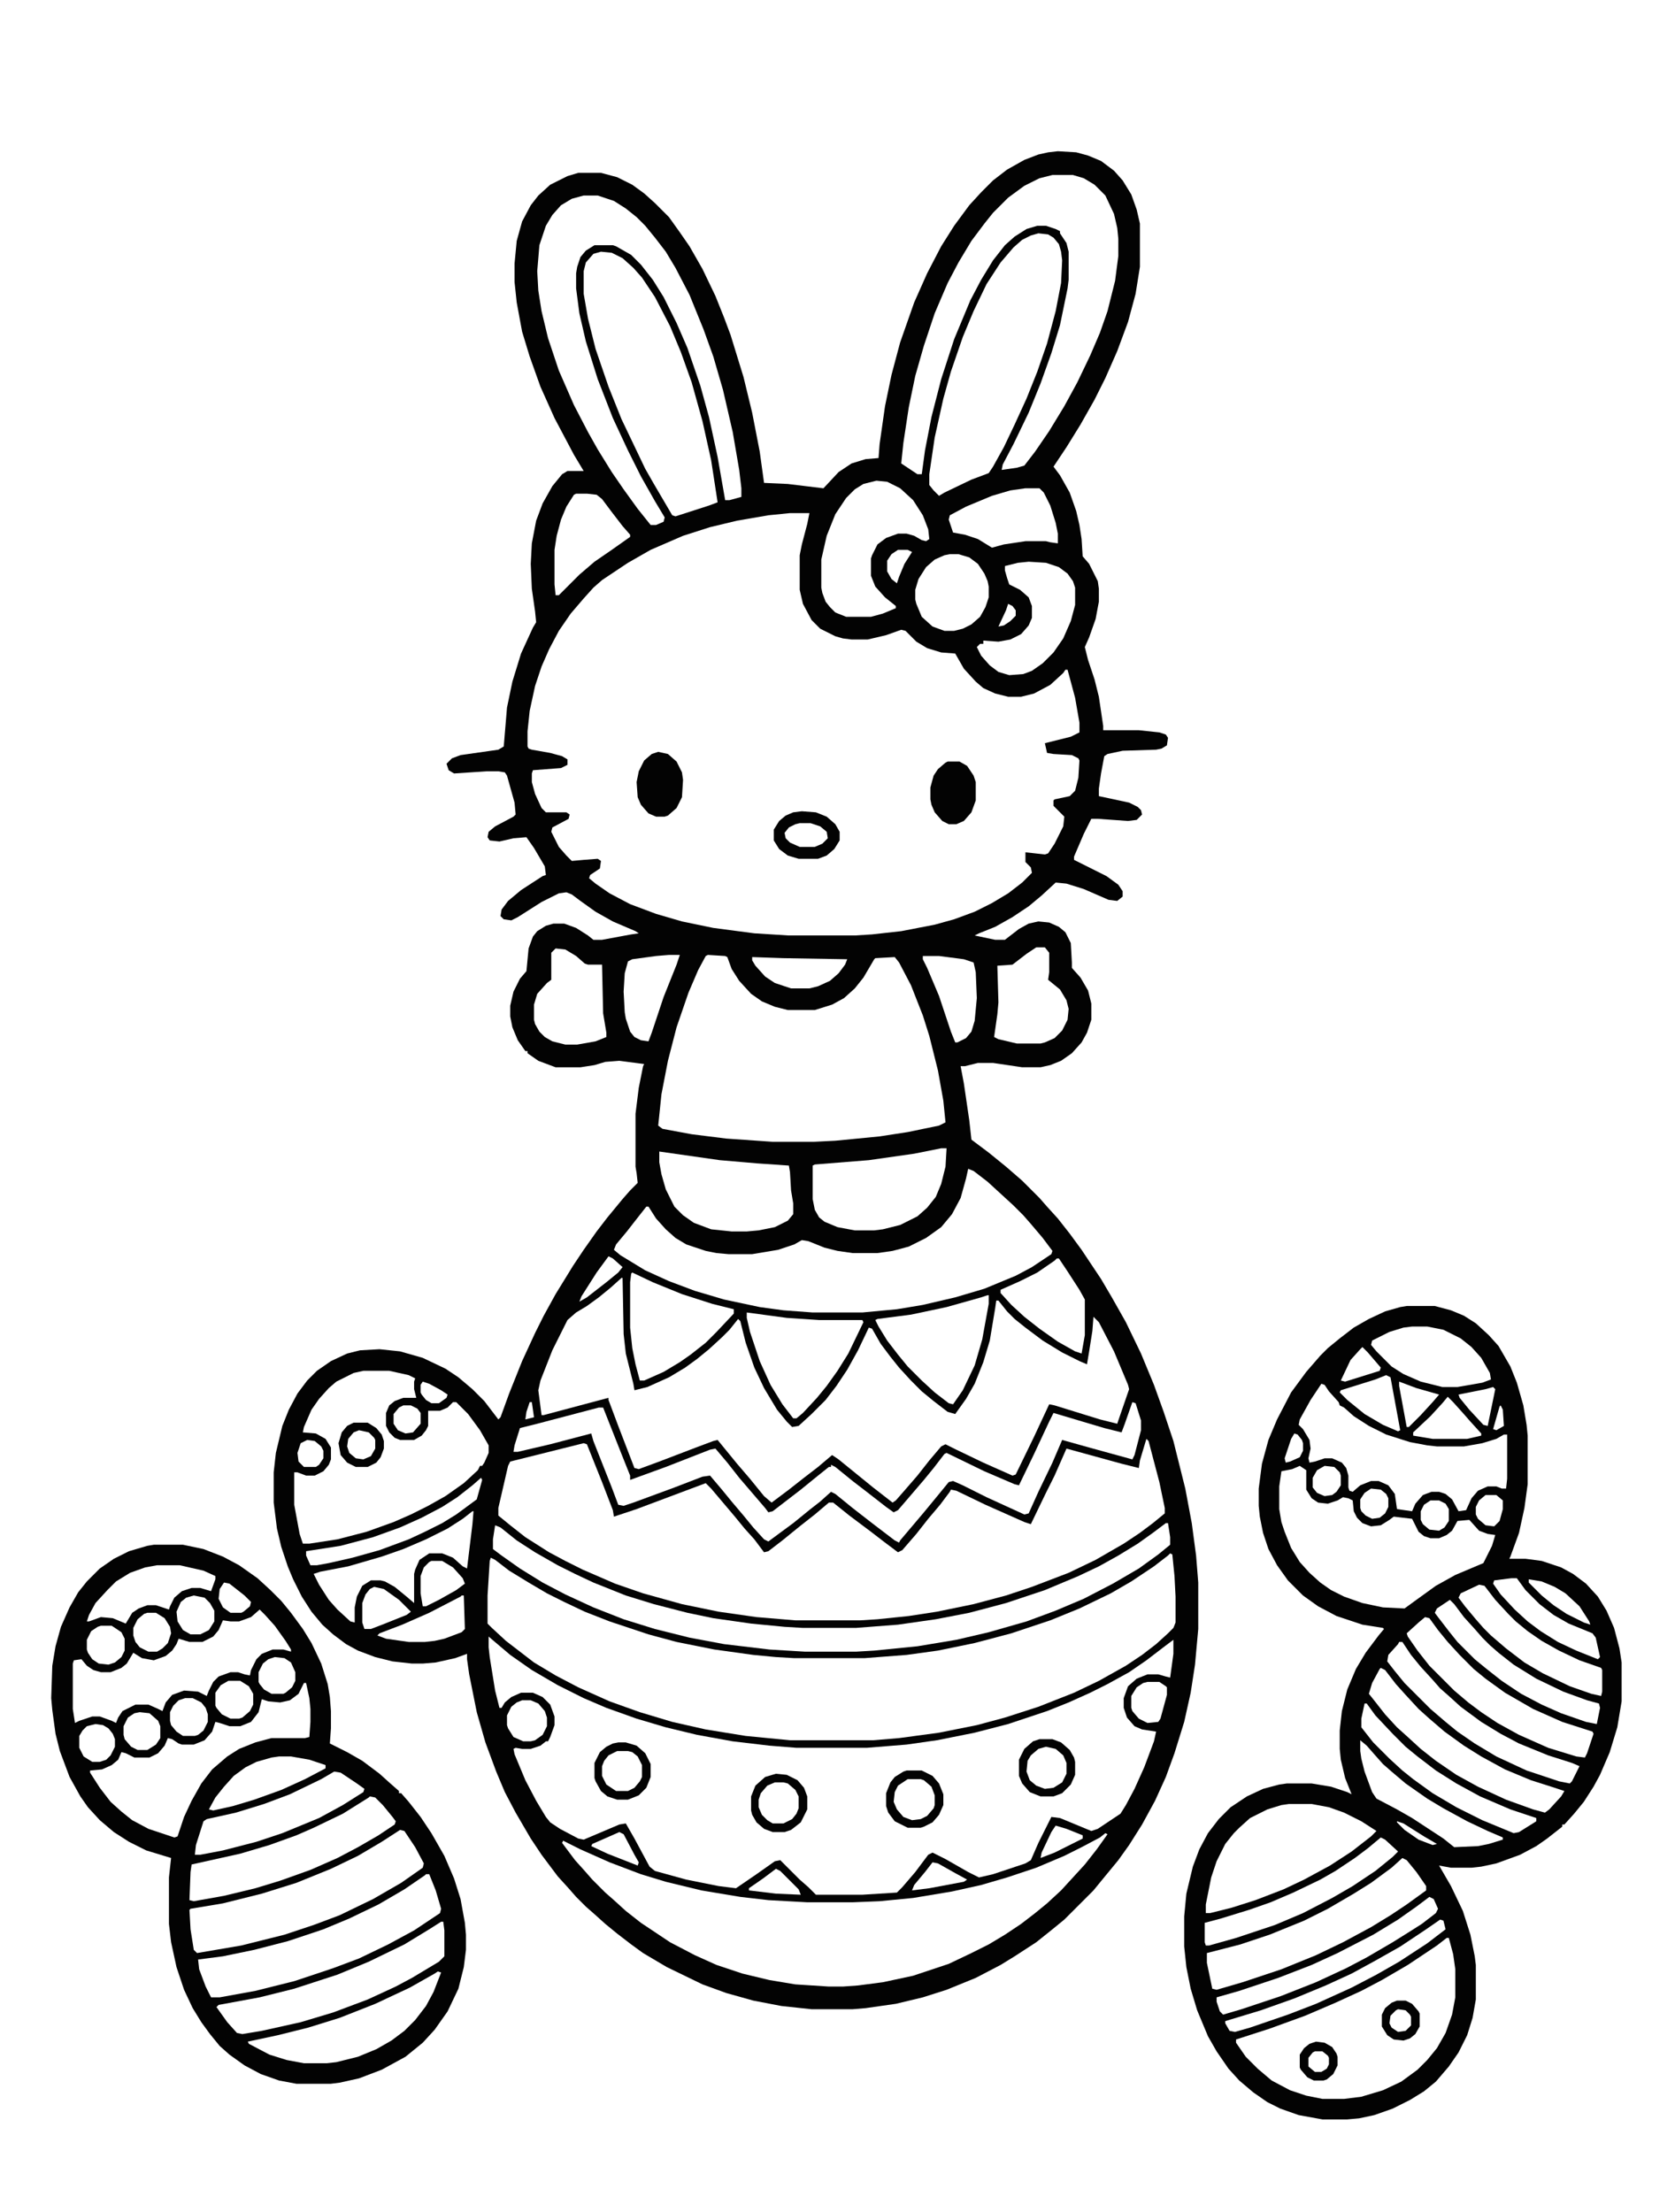 <svg xmlns="http://www.w3.org/2000/svg" version="1.1" viewBox="0 0 1550 2048" width="680" height="898"><path transform="translate(0)" d="m0 0h1550v2048h-1550z" fill="#fff"></path><path transform="translate(979,140)" d="m0 0 17 1 11 3 12 5 12 9 8 9 8 13 5 14 3 13v40l-4 25-7 26-10 27-11 25-10 20-13 23-13 21-12 18 6 8 9 16 6 17 3 13 2 13 1 16 6 7 8 16 1 7v12l-3 16-6 17-4 9 3 12 6 18 4 16 4 27v4h33l19 2 6 2 2 3-1 7-5 3-5 1-31 1-14 3-3 2-3 16-2 14v7l28 6 8 4 3 3 1 4-5 5-8 1-28-2h-6l-7 14-9 21v3l30 15 11 8 4 6v5l-5 4-8-1-23-10-16-5-10-1-13 12-12 10-15 10-16 9-15 6-4 2 19 4h9l13-10 9-5 9-2 10 1 9 4 6 5 5 10 1 18v5l8 9 7 12 3 12v15l-4 12-5 9-9 10-10 7-10 4-9 2h-17l-27-4h-14l-12 3h-4l3 16 5 34 2 18 16 12 16 13 15 13 16 16 7 8 10 11 11 14 11 15 18 27 10 17 13 23 14 29 12 29 9 25 9 27 11 44 6 32 4 30 2 25v43l-3 33-4 26-6 27-9 29-8 22-10 22-12 22-12 19-10 14-14 17-9 11-27 27-11 9-15 12-20 13-13 8-23 12-27 11-22 7-25 6-28 4-12 1h-38l-28-3-26-5-25-7-22-8-33-16-22-13-11-8-13-10-11-9-10-9-8-7-9-9-7-8-10-11-15-20-10-15-14-24-10-19-8-19-10-27-8-28-7-35-2-14v-5l-11 4-18 4-12 1h-10l-18-2-16-4-16-6-11-6-12-9-10-9-10-12-9-14-8-16-5-12-6-18-4-17-3-24v-28l2-18 6-25 6-15 8-15 9-12 9-9 13-9 15-7 12-3 18-1 19 2 21 6 21 10 12 8 13 11 11 11 13 17 2-2 8-22 12-30 12-26 8-16 11-20 16-26 10-15 12-17 10-13 14-17 7-8 7-7-1-9-1-6v-49l3-24 4-20 1-2-23-3-13 1-10 3-13 2h-23l-16-6-10-7v-2h-2l-7-10-5-12-2-10v-10l3-13 6-12 6-7 2-21 4-11 4-5 8-5 7-2h10l11 4 11 7 5 4h8l27-5 7-1-3-2-21-9-16-9-14-10-8-6-5-2-7 1-16 8-22 14-6 3-7-1-3-3 1-6 6-8 12-10 20-13 3-1-1-8-10-17-7-10-12 1-13 3-9-1-2-3 1-5 6-5 17-9 2-2-1-11-7-25-2-3-6-1h-11l-30 2-5-3-2-6 5-5 8-3 35-5 5-3 3-36 5-24 8-26 11-24 3-5-1-10-3-21-1-23 1-19 4-21 6-16 9-16 9-11 5-3h15l-9-15-18-34-13-29-10-28-7-23-5-27-2-19v-17l2-21 5-18 8-15 7-9 11-10 16-8 10-3h21l15 4 14 7 11 8 10 9 13 13 10 14 9 13 12 21 12 25 8 20 6 16 12 39 8 33 7 36 4 29 22 1 33 4 14-15 12-8 13-4 12-1 1-13 5-35 6-29 8-30 13-37 12-27 13-25 12-19 14-19 11-12 11-11 13-10 16-9 13-5 9-2z" fill="#030303"></path><path transform="translate(1302,1209)" d="m0 0h26l15 4 12 5 11 7 12 11 9 10 11 19 6 15 6 21 3 18 1 10v45l-3 22-5 23-8 22-1 2h15l15 2 18 6 11 6 12 9 11 12 8 13 7 16 5 19 2 13v36l-4 24-7 23-9 21-6 11-9 14-9 11-9 10h-2v2l-14 11-10 7-15 8-22 8-14 3-9 1h-19l-11-2 11 19 11 23 7 22 4 20 1 8v32l-3 17-5 16-8 16-9 13-12 14-11 9-13 8-16 8-17 6-14 3-11 1h-23l-22-4-17-6-12-6-13-9-13-11-10-11-11-16-8-14-10-24-6-20-4-20-2-19v-28l2-21 6-25 6-16 8-15 10-13 11-11 15-10 15-7 15-4 7-1h23l18 3 15 5 4 2-6-15-4-17-1-10v-17l2-18 5-20 8-19 9-15 12-16 5-6-1-1-19-3-24-8-17-9-14-10-14-14-10-14-8-15-5-15-3-15-1-10v-16l3-23 6-22 8-19 13-25 14-19 13-15 7-7 11-9 13-10 14-8 15-7 14-4z" fill="#030303"></path><path transform="translate(731,475)" d="m0 0h18l-2 10-5 19-2 10v32l3 13 8 15 8 8 14 7 7 2 8 1h15l17-4 14-5 4 1 10 10 10 6 13 4 13 1 8 14 11 12 7 6 11 5 12 3h12l12-3 15-8 12-11 2-3h2l7 26 4 23v9l-8 4-24 6 2 9 6 1 17 1 6 3 1 2-1 16-3 12-5 5-14 3-1 1v5l10 10-1 9-8 16-6 9-3 1-18-2v9l5 5 1 5-9 9-13 10-15 9-16 8-19 7-18 5-31 6-27 3-16 1h-61l-32-2-38-5-29-6-24-7-24-9-19-10-13-9-6-5 1-3 9-6 1-7-3-2-13 1-11 1-5-5-7-8-7-14 1-4 15-8 1-4-3-2h-19l-4-4-6-13-3-11v-8l1-3 26-2 6-3v-5l-5-3-11-3-17-3-3-1-1-2v-14l2-19 5-23 6-18 7-16 9-17 11-16 12-14 9-10 8-7 24-16 21-12 30-13 25-8 25-6 29-5z" fill="#fff"></path><path transform="translate(142,1430)" d="m0 0h27l19 4 18 7 15 8 17 12 12 11 10 10 9 11 11 15 8 13 9 19 6 19 2 12 1 13v16l-1 14 16 8 14 8 16 12 10 9 8 7v2h2l7 8 11 14 10 15 12 21 9 21 6 19 4 22 1 11v14l-2 16-5 20-10 21-12 17-11 12-16 13-22 12-21 8-18 4-8 1h-32l-16-3-17-6-15-8-14-10-9-8-9-11-8-11-8-13-8-17-7-21-5-23-2-17v-43l2-18-23-7-16-8-14-9-13-11-11-12-7-10-10-18-9-24-4-16-3-22-1-11 1-30 3-18 5-18 8-18 8-14 8-10 12-12 13-9 14-7 17-5z" fill="#030303"></path><path transform="translate(452,1515)" d="m0 0 7 6 13 11 20 14 24 14 24 12 21 9 28 10 27 8 29 7 33 6 34 4 25 2h65l37-3 28-4 35-7 31-8 36-12 20-8 20-9 16-8 20-11 16-11 17-13 8-6v13l-3 22-4-1-7-2h-10l-10 4-8 7-4 11v9l3 9 7 8 7 3 13 2-2 9-9 24-9 20-8 15-5 8-21 14-6 2-29-12-8-1-12 24-7 16-5 3-30 10-13 3-10-5-21-12-12-6-4 2-12 16-12 14-5 5-32 2h-43l-7-7-8-7-18-18-5 1-17 12-19 13-16-2-30-6-29-8-5-4-14-26-8-14-6 1-33 14-5-1-17-9-9-6-4-5-9-15-10-19-10-24-1-5 2-1 6 1h8l9-3 5-4h2l2-4 4-11v-8l-4-11-7-7-9-4h-11l-9 4-6 5-3 5h-2l-4-16-5-31-1-9z" fill="#fff"></path><path transform="translate(1061,1332)" d="m0 0 2 2 10 38 5 24v5l-11 9-12 9-15 10-26 15-25 12-34 13-24 8-30 8-34 7-26 4-29 3-16 1h-60l-36-3-35-5-34-7-36-10-26-9-30-13-16-8-15-8-22-14-14-11-11-9v-7l9-39 2-4 68-17 3 1 14 35 10 26 1 6 21-7 64-24 5 5 22 26 9 11 9 10 9 12 4-1 13-10 16-13 14-11 13-11h4l15 12 20 15 13 10 12 9 4-2 13-15 11-14 11-13 9-12 1-2 5 1 27 13 36 16 6 2 14-29 8-16 11-25 51 14 16 4 1-7z" fill="#fff"></path><path transform="translate(1083,1438)" d="m0 0 2 1 2 20 1 19v24l-2 5-5 5-11 10-13 10-15 10-25 14-23 11-33 13-31 10-26 7-35 7-37 5-24 2h-77l-41-4-37-6-31-7-30-9-28-10-29-13-21-11-20-12-26-20-13-12-4-4v-26l2-32 1-3 4 2 13 10 18 11 17 10 16 8 19 9 23 9 36 12 26 7 35 7 36 5 21 2 17 1h65l39-3 29-4 34-7 34-9 36-12 27-11 29-14 19-11 21-14 13-10z" fill="#fff"></path><path transform="translate(575,1183)" d="m0 0h1l1 52 2 18 7 28 1 6 12-3 20-9 15-9 11-8 11-9 12-11 7-7 8-10 2 2 5 20 8 23 9 19 12 20 9 11 5 5 6-1 12-11 13-13 10-13 10-15 10-18 10-21 3 1 8 14 9 12 8 10 11 12 10 10 11 9 13 10 7 2 10-14 8-14 8-20 6-20 5-30 1-7h2l8 10 7 7 10 8 16 12 18 11 16 8 7 3 2-12 3-19 1-13 5 5 14 27 13 31 1 4-10 29-1 3-16-4-42-13-5-1-14 30-17 35-3 1-27-12-25-12-10-5-4 2-11 13-11 14-13 15-7 8-3 2-18-14-32-26-6-4-13 11-13 10-14 11-16 12-7-6-13-16-12-14-18-22-4 1-16 6-34 13-19 7-4-1-15-39-9-24v-2l-60 16h-2l-3-23 2-9 11-28 14-28 8-7 10-6 11-8 11-9z" fill="#fff"></path><path transform="translate(655,884)" d="m0 0 16 1 2 1 4 11 7 11 11 12 10 7 12 5 12 3h25l16-5 11-6 10-9 8-10 10-17 1-1 18-1 4 5 11 21 11 28 6 19 8 32 5 28 2 20-6 3-29 6-26 4-41 4-20 1h-38l-43-3-32-4-27-5-4-3 3-29 6-31 8-31 11-32 9-21 7-13z" fill="#fff"></path><path transform="translate(1023,1697)" d="m0 0 2 1-10 14-11 14-22 24-13 12-11 9-13 10-15 10-15 9-16 8-21 10-33 11-28 6-23 3-14 1h-13l-31-2-24-4-25-6-24-8-20-9-23-12-27-18-14-11-11-10-8-7-12-12-7-8-9-10-12-16 1-2 16 8 27 12 29 11 23 7 33 8 36 6 26 3 36 2h42l25-1 31-3 36-6 27-6 24-7 27-9 26-11 16-8 17-9z" fill="#fff"></path><path transform="translate(896,1082)" d="m0 0 5 2 13 10 24 22 9 9 7 8 11 13 9 12-1 3-18 12-15 8-29 12-27 8-30 7-24 4-32 3h-46l-27-2-22-3-33-7-27-8-24-9-22-10-23-14-6-5 2-5 10-12 7-9 11-14h2l7 11 9 10 9 8 10 6 18 6 10 2 11 1h22l24-4 15-5 7-4 6 1 15 6 12 3 14 2h23l14-2 15-4 16-8 14-10 10-12 8-15 5-18z" fill="#fff"></path><path transform="translate(974,162)" d="m0 0h19l10 3 10 6 10 10 8 17 3 13 1 10v16l-3 23-7 28-7 20-9 21-12 25-12 22-14 23-13 19-10 13-7 2-14 2 1-5 10-19 14-29 11-27 10-28 8-26 7-34 1-8v-26l-2-8-6-9v-2l-4-2-9-3h-8l-10 3-11 7-9 8-11 14-11 18-10 19-15 36-12 37-9 35-6 31-3 22h-4l-15-10 2-19 5-33 6-29 8-28 10-30 12-28 10-19 12-20 12-16 8-10 14-14 15-11 14-7z" fill="#fff"></path><path transform="translate(336,1269)" d="m0 0h24l18 4 6 3-1 3v7l2 8h-12l-8 3-5 4-3 7v12l3 6 5 5 5 2h13l7-4 4-5 2-4v-14h11l7-3 5-5h3l11 11 11 15 8 14v7l-4 9-2 3h-2l-2 4-13 12-17 12-16 9-16 8-16 7-25 9-27 7-26 4h-6l-3-9-5-27v-30h3l8 3h8l8-4 5-6 2-5v-11l-5-8-9-5-12-1 1-5 7-16 7-10 9-10 7-6 16-8z" fill="#fff"></path><path transform="translate(540,181)" d="m0 0h13l15 5 11 7 10 8 8 8 9 11 10 13 9 15 13 25 13 32 9 25 9 31 9 39 6 35 2 17v8l-11 3h-4l-7-40-8-37-8-29-12-35-10-23-12-24-10-16-11-14-9-9-14-8-3-1h-17l-8 5-5 6-3 9-1 6v14l3 23 6 26 11 35 14 36 14 30 12 24 13 23 9 15-1 4-7 3h-5l-12-15-13-18-11-16-13-21-9-16-13-25-14-32-10-30-6-25-3-19-1-18 2-24 6-18 6-10 8-9 10-6z" fill="#fff"></path><path transform="translate(1339,1794)" d="m0 0h2l4 15 2 14v26l-3 16-6 17-8 14-9 11-9 9-15 11-17 8-20 6-16 2h-20l-15-3-15-5-17-9-13-11-11-11-9-13v-3l31-10 33-12 28-12 24-11 19-10 24-14 27-18z" fill="#fff"></path><path transform="translate(961,216)" d="m0 0 9 1 5 3 5 6 2 7 1 8-1 21-5 26-8 30-9 26-10 25-11 24-10 21-10 18-4 6-16 6-25 12-5 3-5-5-4-5v-10l5-34 8-36 7-25 11-32 10-24 12-25 13-20 12-14 8-7 8-4z" fill="#fff"></path><path transform="translate(556,233)" d="m0 0 10 1 10 5 10 9 8 9 12 18 14 27 10 24 10 28 10 36 8 36 6 39-8 3-31 10-3-1-17-29-8-14-22-46-12-30-12-35-7-28-4-23v-21l2-8 7-8z" fill="#fff"></path><path transform="translate(1048,1298)" d="m0 0 3 1 5 16v9l-6 23-2 4-40-11-25-7-9 21-13 27-9 20-4 1-35-16-22-11-9-4-4 1-9 11-14 17-22 26-1 2-4-2-21-16-18-14-16-13-4-2-10 9-9 7-16 13-19 14-4 3-4-2-10-11-9-11-11-13-9-11-11-13-7 1-26 10-38 14-9 3-5-1-6-16-17-43-2-7-38 10-30 7h-4l1-6 5-16 16-4 57-15h4l17 43 8 20v4l33-12 41-16 5-1 11 13 11 14 24 28 3 4 4-1 26-20 16-13 10-8h2v-2l4 2 16 13 13 10 18 14 7 5 4-2 24-28 9-11 10-13 2-1 35 17 28 12 4 1 14-29 14-30 4-8 47 14 16 4 3-8z" fill="#fff"></path><path transform="translate(1079,1410)" d="m0 0h2l2 13v7l-11 9-18 13-24 14-27 14-26 11-27 10-35 10-30 7-36 6-40 4-17 1h-47l-33-2-42-5-32-6-32-8-29-9-28-11-26-12-21-11-21-13-17-12-8-6v-9l2-13 5 2 15 12 17 11 21 12 16 8 17 8 30 12 26 8 31 8 24 5 35 5 31 3 17 1h49l39-3 35-5 31-6 34-9 36-12 31-13 19-9 18-10 18-11 14-10z" fill="#fff"></path><path transform="translate(1203,1357)" d="m0 0 6 4v18l5 8 6 4 9 1 9-3 5-3 5 1 4 2 1 10 3 6 5 5 8 3 9-1 8-5 4-3 17 2 6 12 5 4 6 2h8l7-3 5-4 5-9 11-1 9 10 8 3 7 1-3 10-8 16-26 11-18 10-18 13-11 8-20-1-19-4-17-6-12-6-10-7-10-9-9-10-8-13-6-15-3-9-2-12v-21l2-14 10-2z" fill="#fff"></path><path transform="translate(1223,1281)" d="m0 0 3 1 4 6 9 10 1 3 4 2 9 8 14 9 16 8 22 7 16 3 9 1h25l17-3 13-4 7-4h3v41l-1 9h-4l-5-2h-8l-9 4-6 7-5 11-7 1-6-11-6-5-6-2h-7l-8 3-7 8-3 7-14-2-2-14-6-8-9-4h-7l-10 4-7 6-3-1-1-3v-11l-2-7-4-5-9-4h-7l-9 3-5 1-1-4 2-9-1-8-6-10-4-4 1-5 10-18z" fill="#fff"></path><path transform="translate(370,1694)" d="m0 0 4 1 10 15 8 15-1 4-20 14-26 15-31 15-24 9-27 9-40 10-41 7-3-3-3-19-1-18 1-1 30-5 36-9 32-10 32-13 25-12 22-13z" fill="#fff"></path><path transform="translate(1193,1670)" d="m0 0h21l16 3 14 5 16 8 14 9-5 5-18 14-20 13-24 13-19 9-26 10-22 7-20 5h-4v-8l5-25 5-15 8-16 8-10 5-5 10-9 16-8 13-4z" fill="#fff"></path><path transform="translate(281,1558)" d="m0 0h2l3 14 1 10v12l-1 14-4 1h-31l-15 4-15 6-11 7-14 12-10 13-9 16-7 15-6 18-3 1-24-8-15-8-10-8-10-9-10-13-9-14v-2l11-1 9-4 6-5 3-7 4 1 8 4h14l8-4 6-7 3-7 4 1 6 4 3 1h11l10-4 7-8 3-9 4 1 9 3h10l10-4 7-9 3-12 6 2 11 1 9-2 8-6z" fill="#fff"></path><path transform="translate(394,1735)" d="m0 0h3l6 15 5 17-1 4-24 16-24 13-27 13-24 9-36 12-36 9-33 6h-8l-5-10-6-16-1-9 23-3 29-6 31-8 33-11 24-10 27-13 24-14 19-13z" fill="#fff"></path><path transform="translate(240,1490)" d="m0 0 5 5 9 10 10 14 5 8v2l-7-2h-10l-10 4-5 5-5 10-1 5-5-1-6-2h-7l-11 4-5 5-4 8-2 5-8-4-13-1-11 4-6 7-3 8-4-2-9-4h-12l-12 6-4 6-2 5-4-2-11-4h-7l-12 4-4 2-2-13v-42l1-3 7-1 5 6 6 4 7 2h9l10-4 5-4 6-10 8 5 11 2 11-4 6-5 4-6 2-5 10 3h12l10-5 5-6 4-9 7 1h8l11-4z" fill="#fff"></path><path transform="translate(1298,1720)" d="m0 0 4 2 9 11 9 13v4l-18 13-15 10-18 11-26 14-25 12-32 13-36 12-24 7-4-1-5-24v-9l31-8 27-9 32-13 22-11 24-14 16-10 19-14z" fill="#fff"></path><path transform="translate(811,445)" d="m0 0 10 1 12 6 12 11 9 14 5 13 1 9-3 2-4-1-7-4-7-2h-8l-11 4-8 6-5 10-1 3v16l4 10 9 10 10 8v2l-12 5-11 3h-23l-10-4-5-5-4-5-3-8-1-5v-26l5-22 8-20 10-15 8-8 8-5z" fill="#fff"></path><path transform="translate(871,1063)" d="m0 0h5l-1 17-4 16-5 12-8 10-9 8-16 8-16 4-8 1h-18l-16-3-12-5-5-4-4-7-2-10v-31l2-1 50-4 42-6z" fill="#fff"></path><path transform="translate(610,1066)" d="m0 0 56 8 35 3 29 2 1 6 1 17 2 12v10l-5 6-12 6-15 3-11 1h-14l-19-2-16-6-10-7-8-8-8-16-4-14-2-11z" fill="#fff"></path><path transform="translate(408,1779)" d="m0 0h2l1 8v24l-5 5-25 15-15 8-26 12-32 12-30 9-36 8-18 3-5-1-9-10-10-14 2-2 38-7 32-8 40-13 29-12 33-16 23-14z" fill="#fff"></path><path transform="translate(342,1663)" d="m0 0 5 1 7 7 9 11 3 4-1 3-15 10-19 11-19 10-25 11-28 10-23 7-29 7-28 5-4-1 1-26 1-7 45-10 27-8 25-9 16-7 27-13 24-15z" fill="#fff"></path><path transform="translate(691,1215)" d="m0 0 37 5 30 2h40l1 2-14 29-10 16-10 14-9 11-13 14-6 5h-3l-10-13-11-18-10-22-9-27-3-13z" fill="#fff"></path><path transform="translate(914,1199)" d="m0 0h1v8l-6 33-7 24-11 23-9 13-4-1-13-10-12-11-13-13-9-11-10-13-8-13-3-6 2-1 31-4 33-7 32-9z" fill="#fff"></path><path transform="translate(585,1178)" d="m0 0 19 9 27 11 28 9 20 5v4l-16 17-10 10-14 11-10 7-15 9-18 8h-4l-4-15-3-15-2-19v-42l1-8z" fill="#fff"></path><path transform="translate(405,1825)" d="m0 0 3 1-7 18-7 13-10 13-10 10-12 9-14 8-17 7-20 5-9 1h-21l-16-3-16-5-19-10-1-2 28-6 28-7 29-9 33-13 32-15 23-13z" fill="#fff"></path><path transform="translate(1319,1497)" d="m0 0 4 1 8 11 9 11 11 12 13 13 11 9 18 13 26 15 27 12 28 9 1 2-6 18-2 4-8-1-26-8-27-12-20-11-15-10-12-9-13-11-23-23-11-14-9-13-1-3 11-10z" fill="#fff"></path><path transform="translate(1278,1544)" d="m0 0 4 2 10 13 9 10 12 13 10 9 14 12 18 13 16 10 22 12 24 10 22 7 9 3-3 5-11 12-4 3-11-3-25-9-26-12-20-11-19-13-14-11-12-11-10-9-11-12-11-14-4-5 3-10 7-13z" fill="#fff"></path><path transform="translate(952,520)" d="m0 0 16 1 12 4 8 6 5 7 2 6v16l-4 15-7 16-9 13-10 10-10 7-8 3-13 1-10-3-8-6-8-9-4-8 3-3h3v-3l14 1 11-2 10-5 7-8 3-7v-11l-3-8-8-7-10-5-2-6-2-7v-4l12-3z" fill="#fff"></path><path transform="translate(309,1640)" d="m0 0 6 1 15 10 7 5-1 3-19 12-22 12-34 14-24 8-31 8-21 4h-5l1-9 7-22 3-2 27-6 26-8 24-9 29-14z" fill="#fff"></path><path transform="translate(959,877)" d="m0 0h8l4 5v18l-1 7 11 9 6 10 2 8-1 10-5 10-7 7-9 4-4 1h-22l-17-4-4-2 3-21 1-11-1-34 14-1 13-10z" fill="#fff"></path><path transform="translate(514,878)" d="m0 0 9 1 10 6 8 7 3 1h13l1 45 3 18v4l-10 4-17 3h-11l-12-3-7-4-5-5-4-7-1-4v-14l3-10 9-10 4-3v-25z" fill="#fff"></path><path transform="translate(1307,1228)" d="m0 0h14l15 3 16 8 10 8 9 10 8 14 1 6-8 3-23 4h-14l-20-5-16-7-11-7-14-14-5-6 1-4 16-8 13-4z" fill="#fff"></path><path transform="translate(1295,1520)" d="m0 0h3l8 12 9 11 11 12 7 8 8 7 11 10 19 14 18 11 17 9 27 11 22 7 7 3-7 14-2 2-10-2-30-10-28-13-20-12-16-11-11-9-14-12-24-24-9-11-7-9 1-6 9-10z" fill="#fff"></path><path transform="translate(437,1399)" d="m0 0h1l-1 12-5 41-4-2-9-8-10-4h-12l-9 6-4 9-1 4v27l-7-6-11-9-9-5-4-1h-9l-8 5-5 10-2 10v14l-4-1-12-11-8-9-9-14-5-10 6-2 26-5 31-9 20-7 21-9 20-10 14-9z" fill="#fff"></path><path transform="translate(1278,1701)" d="m0 0 4 2 12 11-5 5-16 13-21 14-19 11-27 14-26 11-36 12-25 7h-3l-1-3v-18l15-4 26-8 20-7 21-9 25-12 14-8 18-12 12-9z" fill="#fff"></path><path transform="translate(949,452)" d="m0 0h13l4 4 6 12 5 16 2 10v9l-7-1-4-1h-19l-20 3-11 3-13-8-12-4-11-2-4-12 1-4 15-8 24-10 17-5z" fill="#fff"></path><path transform="translate(1369,1467)" d="m0 0 5 1 10 13 12 13 7 7 11 9 13 9 16 9 19 9 20 7 1 2v20l-1 4-9-2-20-7-25-12-17-10-17-13-14-12-7-7-7-8-10-12-6-8 2-4z" fill="#fff"></path><path transform="translate(879,513)" d="m0 0h8l10 3 8 6 6 9 3 7 1 5v10l-3 9-5 9-8 7-8 4-8 2h-9l-11-4-10-9-5-12-1-4v-9l3-10 7-11 8-7 9-4z" fill="#fff"></path><path transform="translate(978,1165)" d="m0 0h2l8 12 11 17 5 9v33l-3 17-6-2-16-9-17-12-14-11-12-11-10-11v-3l18-8 16-8 16-11z" fill="#fff"></path><path transform="translate(533,457)" d="m0 0h10l9 1 5 4 9 12 10 13 7 8v2l-17 12-16 11-14 12-19 19h-3l-1-10v-32l2-13 4-15 5-12 7-11z" fill="#fff"></path><path transform="translate(1323,1756)" d="m0 0 4 2 4 9-2 4-13 10-11 7-16 10-24 14-19 10-28 13-33 13-36 12-17 5-3-3-3-9v-4l21-6 36-12 31-12 24-11 33-17 23-14 17-12z" fill="#fff"></path><path transform="translate(1263,1577)" d="m0 0h2l8 11 16 17 12 12 11 9 17 13 19 12 22 12 28 12 24 8v3l-16 10-5 1-29-12-24-12-22-13-18-13-10-8-12-11-15-15-11-14v-8z" fill="#fff"></path><path transform="translate(1342,1481)" d="m0 0 4 4 9 12 10 11 7 8 7 7 8 7 14 11 21 13 25 12 22 8 11 3 1 4-3 15-10-2-23-8-18-8-19-10-18-12-14-11-11-9-16-16-8-10-10-13-3-4 2-4z" fill="#fff"></path><path transform="translate(1259,1611)" d="m0 0 6 5 7 8 8 9 8 7 13 11 20 14 15 9 22 12 19 9 14 6v2l-13 4-10 2-22 1-10-8-29-19-14-8-19-10-4-6-7-19-3-12-1-7z" fill="#fff"></path><path transform="translate(145,1449)" d="m0 0h21l22 5 11 5v3l-4 11-10-3h-8l-9 3-7 6-4 8-1 3-12-4h-8l-8 3-6 4-6 10-12-5-11-1-11 4h-2l2-6 6-11 11-12 8-8 13-8 14-5z" fill="#fff"></path><path transform="translate(619,884)" d="m0 0h10l-3 9-12 30-11 33-3 8-7-1-6-3-4-5-4-12-1-6-1-19 1-17 3-11 4-2 22-3z" fill="#fff"></path><path transform="translate(258,1626)" d="m0 0h11l17 3 15 5v3l-19 10-22 10-25 9-20 6-18 4-4-1 6-11 8-10 9-10 11-8 10-5 14-4z" fill="#fff"></path><path transform="translate(854,885)" d="m0 0h15l23 3 9 3 2 9 1 24-2 21-3 10-5 6-8 4h-2l-4-10-11-33-11-26-4-8z" fill="#fff"></path><path transform="translate(1333,1777)" d="m0 0 3 1 2 8-17 13-26 17-21 12-23 12-33 15-26 10-35 12-14 4-5-1-4-7v-2l33-10 31-11 29-12 24-11 22-12 23-13 24-16z" fill="#fff"></path><path transform="translate(962,1610)" d="m0 0h12l8 3 8 7 4 7 1 4v12l-4 9-8 8-8 3h-12l-10-4-7-8-3-7v-15l5-10 8-7z" fill="#030303"></path><path transform="translate(445,1368)" d="m0 0 1 2-5 18-19 14-13 8-16 8-15 7-27 10-25 7-22 5-11 2h-6l-4-9v-4l32-5 30-8 25-9 20-9 19-10 14-9 14-11z" fill="#fff"></path><path transform="translate(742,751)" d="m0 0 13 1 10 4 8 7 4 7v8l-5 8-7 6-8 3h-18l-10-3-8-6-5-8v-10l5-8 6-5 7-3z" fill="#030303"></path><path transform="translate(1399,1461)" d="m0 0h5l8 11 13 13 13 10 14 8 22 9 3 4 4 18-2 2-20-8-17-8-16-10-12-9-12-11-13-14-7-10 1-3z" fill="#fff"></path><path transform="translate(609,696)" d="m0 0 9 2 8 7 5 10 1 7-1 16-5 10-8 7-3 1h-8l-7-3-7-8-3-7-1-14 2-10 5-10 7-6z" fill="#030303"></path><path transform="translate(877,705)" d="m0 0h11l7 4 6 9 2 6v17l-4 11-7 8-7 3h-7l-6-3-7-8-3-7-1-5v-11l3-11 4-6 7-6z" fill="#030303"></path><path transform="translate(696,886)" d="m0 0 29 1 59 1-2 5-6 8-8 7-11 5-8 2h-17l-15-5-9-6-9-10-3-5z" fill="#fff"></path><path transform="translate(427,1477)" d="m0 0h2l1 31-3 3-16 6-9 2-9 1h-15l-21-3-8-3 2-2 21-8 25-11 29-15z" fill="#fff"></path><path transform="translate(1283,1273)" d="m0 0 4 2 9 49-2 1-14-6-17-10-16-13-7-7 1-2 32-10z" fill="#fff"></path><path transform="translate(327,1317)" d="m0 0h13l8 5 5 6 2 6v7l-3 8-4 5-8 4h-11l-8-4-6-7-2-11 3-10 5-6z" fill="#030303"></path><path transform="translate(1340,1293)" d="m0 0 5 5 9 10 7 8 10 11v2l-13 3h-32l-18-3v-3l16-15 11-12z" fill="#fff"></path><path transform="translate(840,1647)" d="m0 0h12l6 3 5 6 2 6v9l-4 7-6 5-7 2-8-1-6-4-6-8-1-9 3-8 5-5z" fill="#fff"></path><path transform="translate(717,1650)" d="m0 0h8l7 3 6 7 1 3v11l-4 8-5 4-5 2h-10l-8-5-4-6-1-4v-7l3-8 8-7z" fill="#fff"></path><path transform="translate(399,1445)" d="m0 0h10l10 6 9 10 2 5-8 6-16 9-12 6h-3l-2-12v-16l3-8 5-5z" fill="#fff"></path><path transform="translate(839,1639)" d="m0 0h14l10 5 6 7 4 10v10l-4 9-6 7-8 4-3 1h-12l-12-6-6-8-2-6v-12l4-10 4-5 8-5zm1 8-9 6-3 6-1 9 3 7 6 7 8 3 8-1 6-3 6-7 1-3v-9l-3-8-7-6-3-1z" fill="#030303"></path><path transform="translate(483,1574)" d="m0 0h8l7 3 6 7 2 6v8l-4 8-7 5-4 1h-7l-9-4-5-8-1-3v-9l4-8 5-4z" fill="#fff"></path><path transform="translate(571,1621)" d="m0 0h10l5 2 5 5 3 6v11l-5 8-5 4-3 1h-11l-9-6-4-8v-9l4-8 5-4z" fill="#fff"></path><path transform="translate(968,1617)" d="m0 0 9 2 7 6 3 7v10l-4 8-8 5-8 1-8-3-6-5-3-8 1-10 3-5 7-6z" fill="#fff"></path><path transform="translate(718,1642)" d="m0 0 10 1 10 5 6 7 3 8v12l-6 12-9 7-6 2h-11l-8-3-7-6-4-7-1-4v-13l4-10 9-8zm-1 8-7 3-6 7-2 6v7l3 7 5 5 5 3h10l8-4 4-5 2-5v-11l-3-6-7-6-4-1z" fill="#030303"></path><path transform="translate(346,1469)" d="m0 0 9 2 14 10 11 11-4 3-20 8-13 5h-6l-2-6v-18l3-8 4-5z" fill="#fff"></path><path transform="translate(572,1613)" d="m0 0h7l10 3 8 7 5 10v12l-4 10-7 7-10 4h-10l-9-3-6-5-5-9-1-3v-14l5-10 6-5 6-3zm-1 8-8 4-4 5-2 5v9l4 8 9 6h11l6-3 5-6 2-4v-11l-4-8-5-4-4-1z" fill="#030303"></path><path transform="translate(1293,1852)" d="m0 0h8l6 3 6 7 1 2v12l-4 7-5 4-6 2-9-1-6-4-5-8v-11l3-6 6-5z" fill="#030303"></path><path transform="translate(93,1505)" d="m0 0h10l9 6 3 6v11l-3 6-6 5-6 2-9-1-6-4-4-6-1-3v-9l4-8 6-4z" fill="#fff"></path><path transform="translate(1218,1890)" d="m0 0 8 1 7 4 4 6 1 3v8l-4 8-6 5-3 1h-9l-6-3-6-7-1-2v-12l4-6 5-4z" fill="#030303"></path><path transform="translate(211,1556)" d="m0 0h11l8 5 4 7v10l-3 6-7 6-3 1h-8l-8-4-5-6-1-2v-12l5-7z" fill="#fff"></path><path transform="translate(1062,1557)" d="m0 0h11l6 4 1 1v7l-6 22-2 3-10 1-8-4-6-7-1-3v-11l5-8 6-4z" fill="#fff"></path><path transform="translate(179,1477)" d="m0 0 10 2 5 5 4 7v10l-5 8-8 4h-9l-7-4-5-8-1-9 4-9 5-4z" fill="#fff"></path><path transform="translate(171,1572)" d="m0 0h7l8 4 4 5 2 6v7l-4 8-5 4-3 1h-11l-6-4-5-6-1-4v-8l3-6 5-5z" fill="#fff"></path><path transform="translate(136,1493)" d="m0 0h8l8 5 5 8 1 6-3 9-5 5-5 3h-8l-8-4-4-5-2-6v-7l4-8 6-5z" fill="#fff"></path><path transform="translate(129,1585)" d="m0 0 9 1 8 7 2 5v11l-4 6-8 5h-9l-6-3-6-7-1-4v-8l4-8 6-4z" fill="#fff"></path><path transform="translate(254,1534)" d="m0 0 9 1 6 4 4 9v8l-3 6-6 5-2 1h-11l-7-4-4-5-1-2v-9l4-8 5-4z" fill="#fff"></path><path transform="translate(88,1596)" d="m0 0 7 1 5 3 4 5 2 5v7l-4 8-4 4-6 2h-7l-8-5-4-8v-11l3-5 4-4z" fill="#fff"></path><path transform="translate(1295,1279)" d="m0 0 16 6 21 6-6 7-11 12-11 11h-2l-7-38z" fill="#fff"></path><path transform="translate(1415,1462)" d="m0 0 12 2 12 5 10 6 13 12 9 14 1 3-6-2-16-8-12-8-11-9-12-12z" fill="#fff"></path><path transform="translate(740,762)" d="m0 0h10l9 3 6 5 1 6-5 5-7 3h-14l-9-4-4-4-1-5 4-5 6-3z" fill="#fff"></path><path transform="translate(863,1724)" d="m0 0 5 1 16 9 11 6-3 2-32 6-16 2 2-5 10-12z" fill="#fff"></path><path transform="translate(1382,1284)" d="m0 0 2 2-7 34-4-1-13-14-9-11-1-3 25-5z" fill="#fff"></path><path transform="translate(1324,1389)" d="m0 0h8l6 3 3 5v11l-4 6-5 3-9-1-6-5-2-4v-8l3-6z" fill="#fff"></path><path transform="translate(718,1730)" d="m0 0 4 2 17 17 2 5-23-1-25-3v-2l13-9z" fill="#fff"></path><path transform="translate(573,1696)" d="m0 0 4 2 10 19 4 7-1 3-28-11-15-7 1-2z" fill="#fff"></path><path transform="translate(1226,1357)" d="m0 0 9 1 5 5 1 3v9l-4 6-4 3-7 1-7-3-4-5v-9l4-7z" fill="#fff"></path><path transform="translate(1375,1384)" d="m0 0h10l6 5v8l-3 11-5 5-8-1-7-6-2-4v-7l3-6z" fill="#fff"></path><path transform="translate(1269,1378)" d="m0 0 9 1 5 4 2 4v8l-3 6-5 4-7 1-6-3-4-4-1-3v-8l4-6z" fill="#fff"></path><path transform="translate(1261,1247)" d="m0 0 5 5 12 14-1 3-32 10-4-1 9-19 9-10z" fill="#fff"></path><path transform="translate(207,1465)" d="m0 0 5 1 14 11 6 6-1 4-6 5-2 1h-10l-7-5-4-8 1-9z" fill="#fff"></path><path transform="translate(332,1324)" d="m0 0 9 2 5 5 1 2v8l-4 7-7 3-7-1-6-5-2-6 1-7 5-6z" fill="#fff"></path><path transform="translate(373,1301)" d="m0 0h7l6 3 3 4v10l-7 8-7 1-7-3-4-6v-9l5-6z" fill="#fff"></path><path transform="translate(977,1690)" d="m0 0 10 3 15 6v3l-26 13-13 5 1-5 9-19z" fill="#fff"></path><path transform="translate(563,1163)" d="m0 0 4 2 9 8-4 5-11 9-18 14-7 4 2-5 14-22z" fill="#fff"></path><path transform="translate(284,1333)" d="m0 0 7 1 6 5 2 4v7l-4 6-3 2h-11l-5-5-1-8 3-9z" fill="#fff"></path><path transform="translate(831,509)" d="m0 0h9l4 2-7 11-5 12-2 6-5-4-4-7v-10l4-6z" fill="#fff"></path><path transform="translate(1294,1860)" d="m0 0 7 1 4 4 1 2v8l-5 5-7 1-6-4-2-4 1-7 5-5z" fill="#fff"></path><path transform="translate(391,1279)" d="m0 0 6 2 11 6 6 4-1 3-7 5h-7l-5-3-4-5-1-2v-7z" fill="#fff"></path><path transform="translate(1217,1899)" d="m0 0h7l5 4 1 2v6l-2 4-5 3h-6l-6-5v-8l4-5z" fill="#fff"></path><path transform="translate(1198,1327)" d="m0 0 3 1 4 5 1 3v7l-3 6-9 4-4 1-1-4 6-18z" fill="#fff"></path><path transform="translate(933,559)" d="m0 0 4 2 3 4v5l-5 5-6 4-5 1 7-15z" fill="#fff"></path><path transform="translate(1293,1686)" d="m0 0 6 2 19 12 12 7-4 1-13-5-13-9-7-7z" fill="#fff"></path><path transform="translate(1389,1301)" d="m0 0 2 4 1 15-7 4-3-1 6-21z" fill="#fff"></path><path transform="translate(490,1298)" d="m0 0h2l2 14-8 2 1-7z" fill="#fff"></path></svg>